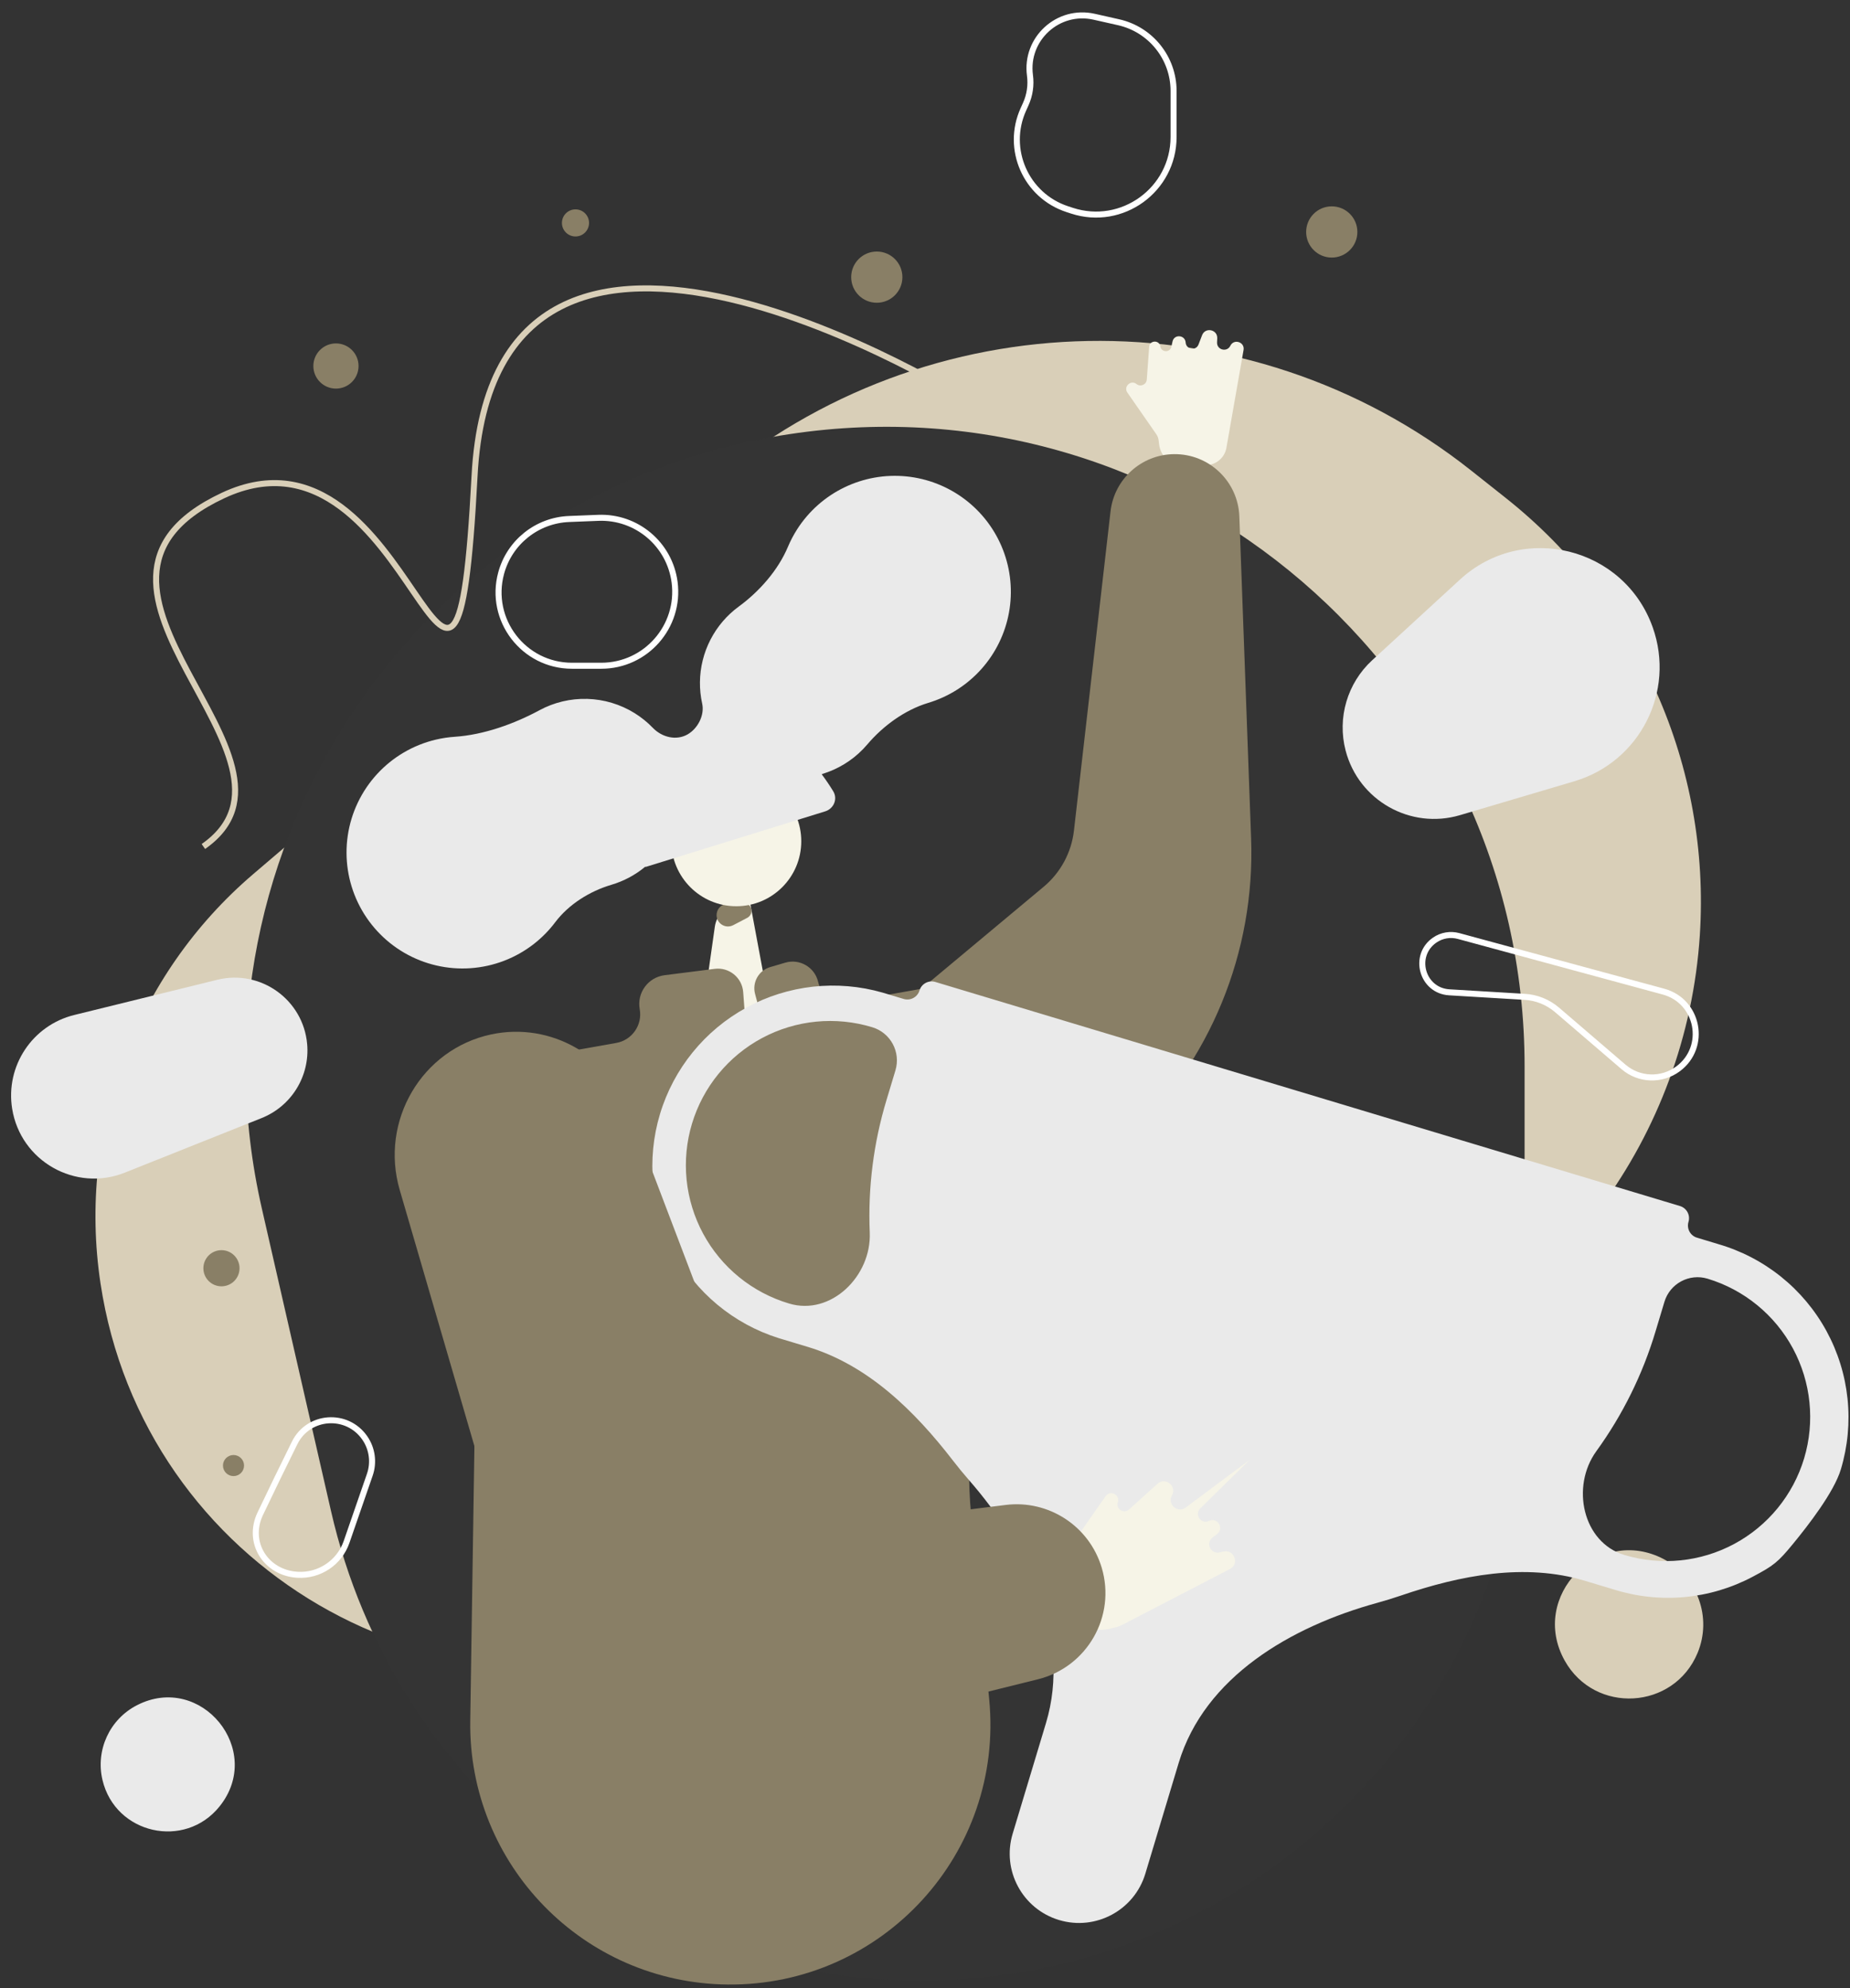 <?xml version="1.0" encoding="UTF-8"?> <svg xmlns="http://www.w3.org/2000/svg" width="1228" height="1320" viewBox="0 0 1228 1320" fill="none"><rect x="0" y="0" width="1228" height="1320" fill="#333333" stroke="none"/> <path d="M66.705 851.981C51.339 749.991 89.672 647.289 168.105 580.308L471.01 321.633C615.661 198.104 827.516 194.244 976.569 312.423L999.444 330.559C1087.47 400.349 1135.63 508.898 1128.31 620.992V620.992C1119.59 754.451 1033.91 870.597 908.979 918.33L468.718 1086.53C290.565 1154.6 95.117 1040.57 66.705 851.981V851.981Z" fill="#D9CFB8"></path> <path d="M1012 913.819C1012 1135.39 832.385 1315 610.819 1315V1315C423.698 1315 261.428 1185.64 219.727 1003.22L173.831 802.453C118.848 561.934 279.83 325.383 523.747 288.277V288.277C780.625 249.198 1012 448.036 1012 707.87V913.819Z" fill="#343434"></path> <path d="M510.526 667.118C512.982 680.314 503.182 692.626 489.772 693.192V693.192C475.994 693.773 465.067 681.711 467.003 668.058L473.67 621.05L474.481 615.332C475.716 606.632 482.882 599.991 491.65 599.42V599.42L497.241 599.049C497.583 599.027 497.888 599.263 497.95 599.6V599.6L499.44 607.57L510.526 667.118Z" fill="#F6F4E7"></path> <path d="M498.727 603.757C499.151 606.023 498.045 608.299 496.003 609.368L486.714 614.227C481.264 617.078 474.874 612.565 475.738 606.475V606.475C476.24 602.936 479.156 600.234 482.723 600.001L491.65 599.42L493.722 599.479C496.189 599.55 498.274 601.331 498.727 603.757V603.757Z" fill="#897F66"></path> <path d="M488.74 601.66C512.56 601.66 531.87 582.35 531.87 558.53C531.87 534.71 512.56 515.4 488.74 515.4C464.92 515.4 445.61 534.71 445.61 558.53C445.61 582.35 464.92 601.66 488.74 601.66Z" fill="#F6F4E7"></path> <path d="M801.555 308.753C807.848 308.215 812.989 303.507 814.079 297.287L825.452 232.381C826.383 227.071 819.048 224.696 816.689 229.543V229.543C814.477 234.087 807.625 232.339 807.86 227.291L807.984 224.634C808.258 218.739 800.055 217.018 797.937 222.526L795.554 228.725C793.855 233.142 787.338 232.118 787.016 227.396V227.396C786.669 222.322 779.418 221.711 778.317 226.677L777.532 230.219C776.638 234.251 770.823 234.054 770.205 229.969V229.969C769.54 225.573 763.123 225.822 762.8 230.256L761.219 251.982C760.973 255.354 757.051 257.071 754.406 254.965V254.965C750.617 251.948 745.57 256.675 748.335 260.653L767.524 288.268C768.4 289.529 768.945 290.99 769.106 292.518L769.324 294.579C770.311 303.9 778.573 310.72 787.913 309.921L801.555 308.753Z" fill="#F6F4E7"></path> <path d="M644 267C644 267 328 68 315 316C302 564 276 269 148 329C20 389 218 504 135 562" stroke="#D9CFB8" stroke-width="4" stroke-miterlimit="10"></path> <path d="M582 201C591.389 201 599 193.389 599 184C599 174.611 591.389 167 582 167C572.611 167 565 174.611 565 184C565 193.389 572.611 201 582 201Z" fill="#897F66"></path> <path d="M223 258C231.284 258 238 251.284 238 243C238 234.716 231.284 228 223 228C214.716 228 208 234.716 208 243C208 251.284 214.716 258 223 258Z" fill="#897F66"></path> <path d="M147 854C153.627 854 159 848.627 159 842C159 835.373 153.627 830 147 830C140.373 830 135 835.373 135 842C135 848.627 140.373 854 147 854Z" fill="#897F66"></path> <path d="M155 980C158.866 980 162 976.866 162 973C162 969.134 158.866 966 155 966C151.134 966 148 969.134 148 973C148 976.866 151.134 980 155 980Z" fill="#897F66"></path> <path d="M382 157C386.971 157 391 152.971 391 148C391 143.029 386.971 139 382 139C377.029 139 373 143.029 373 148C373 152.971 377.029 157 382 157Z" fill="#897F66"></path> <path d="M884 171C893.389 171 901 163.389 901 154C901 144.611 893.389 137 884 137C874.611 137 867 144.611 867 154C867 163.389 874.611 171 884 171Z" fill="#897F66"></path> <path d="M616.12 466.66V466.66C600.601 471.334 586.157 481.912 575.674 494.272C574.773 495.334 573.835 496.368 572.862 497.372C565.37 505.1 556.022 510.781 545.71 513.87V513.87C545.55 513.919 545.486 514.112 545.587 514.246C548.259 517.829 550.762 521.532 553.088 525.343C556.195 530.431 553.442 536.91 547.747 538.673L428.632 575.555C428.57 575.575 428.504 575.54 428.484 575.478V575.478C428.458 575.398 428.359 575.369 428.294 575.423C421.709 580.904 414.074 584.984 405.856 587.414V587.414C391.503 591.657 377.522 600.369 368.514 612.323C364.506 617.642 359.803 622.448 354.502 626.6C342.379 636.096 327.688 641.74 312.325 642.801C296.963 643.862 281.635 640.293 268.322 632.554C255.009 624.815 244.322 613.262 237.641 599.387C230.961 585.513 228.594 569.954 230.847 554.72C233.099 539.487 239.868 525.279 250.278 513.931C260.688 502.584 274.261 494.618 289.244 491.063C293.42 490.073 297.652 489.437 301.896 489.154C321.028 487.879 341.194 480.656 358.065 471.544V471.544C367.813 466.279 378.777 463.677 389.851 464.002C400.925 464.326 411.718 467.565 421.14 473.392C425.627 476.167 429.727 479.481 433.357 483.246C439.387 489.499 448.897 491.899 456.425 487.564V487.564C463.231 483.645 467.786 474.786 466.091 467.118C465.056 462.432 464.555 457.627 464.611 452.796C464.723 443.022 467.108 433.409 471.578 424.716C476.047 416.022 482.478 408.489 490.361 402.71V402.71C504.023 392.695 516.446 378.645 523.018 363.033C524.716 359 526.761 355.104 529.14 351.389C536.803 339.421 547.629 329.807 560.419 323.612C573.208 317.417 587.463 314.882 601.604 316.288C615.746 317.694 629.222 322.986 640.541 331.579C651.861 340.171 660.581 351.728 665.738 364.971C670.894 378.213 672.286 392.624 669.757 406.609C667.229 420.593 660.88 433.605 651.413 444.204C641.947 454.803 629.731 462.575 616.12 466.66Z" fill="#EAEAEA"></path> <path d="M732.273 771.987C668.473 832.104 636.111 918.379 644.636 1005.63L656.605 1128.12C666.589 1230.31 585.727 1318.57 483.063 1317.55V1317.55C387.365 1316.6 310.699 1237.99 312.149 1142.3L317.961 758.557C318.402 729.467 339.416 704.778 368.062 699.694L409.049 692.421C419.557 690.556 426.548 680.504 424.638 670.004V670.004C422.661 659.135 430.211 648.833 441.17 647.443L474.433 643.227C483.985 642.016 492.601 649.057 493.316 658.659L494.295 671.79C494.512 674.696 497.192 676.777 500.061 676.268V676.268C502.9 675.764 504.699 672.937 503.952 670.151L501.209 659.913C499.151 652.236 503.593 644.319 511.218 642.074L521.216 639.13C530.814 636.304 540.81 642.143 543.063 651.892V651.892C545.146 660.908 553.927 666.711 563.038 665.094L610.299 656.703C610.429 656.68 610.552 656.772 610.565 656.904V656.904C610.584 657.086 610.799 657.173 610.939 657.056L692.759 588.741C704 579.355 711.2 566.005 712.867 551.457L737.15 339.529C739.608 318.075 757.628 301.791 779.221 301.512V301.512C802.519 301.211 821.8 319.56 822.651 342.845L830.468 556.633C833.228 632.091 803.29 705.07 748.335 756.853L732.273 771.987Z" fill="#897F66"></path> <path d="M1038.61 1102.48C1014.81 1059.81 1061.15 1012.35 1104.37 1035.12V1035.12C1126.82 1046.95 1136.56 1073.93 1126.84 1097.37V1097.37C1111.12 1135.27 1058.6 1138.31 1038.61 1102.48V1102.48Z" fill="#D9CFB8"></path> <path d="M68.035 1181.8C63.317 1161.95 72.756 1141.44 90.903 1132.12V1132.12C133.458 1110.25 175.689 1161.99 145.742 1199.3V1199.3C122.65 1228.07 76.567 1217.7 68.035 1181.8V1181.8Z" fill="#EAEAEA"></path> <path d="M8.069 736.112C3.51 707.797 21.438 680.721 49.285 673.864L144.193 650.495C172.99 643.404 201.321 663.686 203.89 693.232V693.232C205.736 714.468 193.451 734.405 173.653 742.303L82.868 778.521C50.108 791.59 13.676 770.934 8.069 736.112V736.112Z" fill="#EAEAEA"></path> <path d="M683.672 50.042C680.437 25.779 702.371 5.721 726.248 11.105L742.52 14.774C763.85 19.584 779 38.531 779 60.395V90.94C779 125.974 744.767 150.776 711.477 139.861L708.441 138.866C680.969 129.859 667.382 99.011 679.282 72.662L680.865 69.156C683.568 63.172 684.54 56.55 683.672 50.042V50.042Z" stroke="white" stroke-width="4" stroke-miterlimit="10"></path> <path d="M332.649 380.526C338.214 359.979 356.471 345.421 377.741 344.57L397.116 343.795C422.527 342.779 444.512 361.326 447.791 386.545V386.545C451.612 415.942 428.723 442 399.079 442H379.689C347.59 442 324.258 411.508 332.649 380.526V380.526Z" stroke="white" stroke-width="4" stroke-miterlimit="10"></path> <path d="M197.447 1045.51C176.397 1044.24 163.7 1024.08 172.733 1005.02C179.852 990.005 188.155 973.005 195.572 957.977C204.72 939.445 230.328 937.649 242.11 954.629V954.629C247.069 961.776 248.32 970.86 245.478 979.081L230.037 1023.75C225.286 1037.5 211.962 1046.39 197.447 1045.51V1045.51Z" stroke="white" stroke-width="4" stroke-miterlimit="10"></path> <path d="M1113.9 709.595C1133.31 695.14 1127.52 664.673 1104.17 658.335L968.145 621.425C962.756 619.963 956.996 620.94 952.39 624.099V624.099C937.439 634.352 943.921 657.72 962.017 658.808L1012.13 661.818C1020.03 662.293 1027.56 665.341 1033.57 670.496L1077.68 708.344C1087.98 717.176 1103.02 717.696 1113.9 709.595V709.595Z" stroke="white" stroke-width="4" stroke-miterlimit="10"></path> <path d="M1140.36 825.915C1140.36 825.913 1140.36 825.909 1140.35 825.908L1126.43 821.713C1121.97 820.369 1119.45 815.666 1120.79 811.206V811.206C1122.13 806.746 1119.6 802.042 1115.14 800.699L620.853 651.93C616.395 650.588 611.692 653.115 610.35 657.574V657.574C609.008 662.034 604.304 664.56 599.844 663.216L585.92 659.02C555.63 650.303 523.125 653.876 495.452 668.965C467.779 684.054 447.169 709.442 438.09 739.625C429.011 769.809 432.194 802.354 446.951 830.206C461.708 858.058 486.847 878.97 516.92 888.41L536.111 894.187C576.164 906.244 607.157 936.742 632.7 969.866C636.008 974.156 639.445 978.342 643.005 982.419C682.231 1027.33 711.489 1086.86 694.302 1143.97L672.188 1217.43C664.871 1241.75 678.64 1267.39 702.95 1274.72V1274.72C727.275 1282.05 752.938 1268.27 760.261 1243.94L782.378 1170.46C799.556 1113.39 856.78 1079.92 914.254 1064.13C919.488 1062.69 924.68 1061.09 929.822 1059.34C969.415 1045.81 1012.1 1037.48 1052.17 1049.54L1071.35 1055.31C1086.47 1060.06 1102.39 1061.76 1118.17 1060.31C1133.96 1058.86 1149.29 1054.29 1163.3 1046.87C1177.31 1039.45 1180.09 1037.26 1190.15 1025.02C1200.21 1012.77 1217.36 990.709 1221.93 975.53C1226.49 960.352 1228 944.418 1226.36 928.652C1224.72 912.887 1219.97 897.603 1212.39 883.687C1204.8 869.771 1194.52 857.499 1182.16 847.583C1169.79 837.668 1155.59 830.306 1140.36 825.922C1140.35 825.921 1140.35 825.917 1140.36 825.915V825.915ZM588.47 730.25C579.792 758.914 576.079 788.677 577.327 818.279C578.548 847.223 551.529 873.782 523.79 865.43V865.43C511.703 861.842 500.443 855.902 490.657 847.952C480.871 840.002 472.75 830.198 466.761 819.103C460.773 808.007 457.034 795.839 455.759 783.295C454.484 770.751 455.699 758.079 459.333 746.005C462.967 733.932 468.948 722.695 476.935 712.939C484.922 703.182 494.757 695.099 505.875 689.152C516.993 683.206 529.176 679.513 541.724 678.286C554.273 677.058 566.94 678.32 579 682V682C591.151 685.662 598.035 698.48 594.376 710.632L588.47 730.25ZM1197.55 968.23C1197.55 968.243 1197.55 968.257 1197.54 968.269C1190.22 992.585 1173.54 1013 1151.17 1025.02C1128.79 1037.04 1102.55 1039.68 1078.23 1032.36V1032.36C1050.49 1024.01 1042.62 986.944 1059.61 963.48C1077 939.483 1090.33 912.613 1098.92 883.92L1104.82 864.303C1108.48 852.153 1121.29 845.269 1133.44 848.93V848.93C1157.74 856.277 1178.13 872.959 1190.15 895.319C1202.16 917.673 1204.83 943.877 1197.56 968.191C1197.55 968.203 1197.55 968.217 1197.55 968.23V968.23Z" fill="#EAEAEA"></path> <path d="M705.598 1064.54C709.961 1077.33 723.423 1084.57 736.55 1081.36L740.885 1080.31C742.21 1079.98 743.491 1079.5 744.702 1078.88L816.424 1041.68C822.867 1038.34 819.351 1028.55 812.254 1030.07L809.384 1030.69C803.605 1031.93 800.145 1024.48 804.818 1020.86L807.92 1018.46C812.8 1014.68 808.099 1007.08 802.538 1009.76V1009.76C797.299 1012.29 792.552 1005.54 796.7 1001.46L829.45 969.26L787.088 1000.86C781.687 1004.89 774.619 998.685 777.916 992.809V992.809C781.374 986.647 773.538 980.391 768.294 985.126L749.415 1002.17C745.94 1005.31 740.553 1001.82 741.994 997.37V997.37C743.611 992.37 736.901 989.033 733.889 993.34L707.896 1030.52C706.839 1032.03 705.171 1033 703.335 1033.17V1033.17C699.378 1033.55 696.756 1037.46 697.946 1041.25C700.396 1049.05 702.962 1056.81 705.598 1064.54Z" fill="#F6F4E7"></path> <path d="M893.19 498.291C887.535 476.574 894.327 453.508 910.85 438.323L969.128 384.761C1010.8 346.461 1078.05 363.114 1097.03 416.435V416.435C1112.23 459.122 1088.49 505.819 1045.04 518.692L969.149 541.178C936.259 550.923 901.835 531.488 893.19 498.291V498.291Z" fill="#EAEAEA"></path> <path d="M326 686.76C365.79 678.26 405.59 701.21 418.78 740.26L490.724 929.479C510.257 980.855 562.373 1012.23 616.918 1005.45L667.522 999.153C696.086 995.601 723.039 1013.19 731.286 1040.77V1040.77C740.93 1073.02 721.665 1106.78 688.995 1114.89L465.07 1170.44C442.786 1175.97 419.228 1172.66 399.329 1161.21C379.43 1149.75 364.735 1131.04 358.32 1109L265.32 790C252 744.21 280 696.6 326 686.76Z" fill="#897F66"></path> </svg> 
